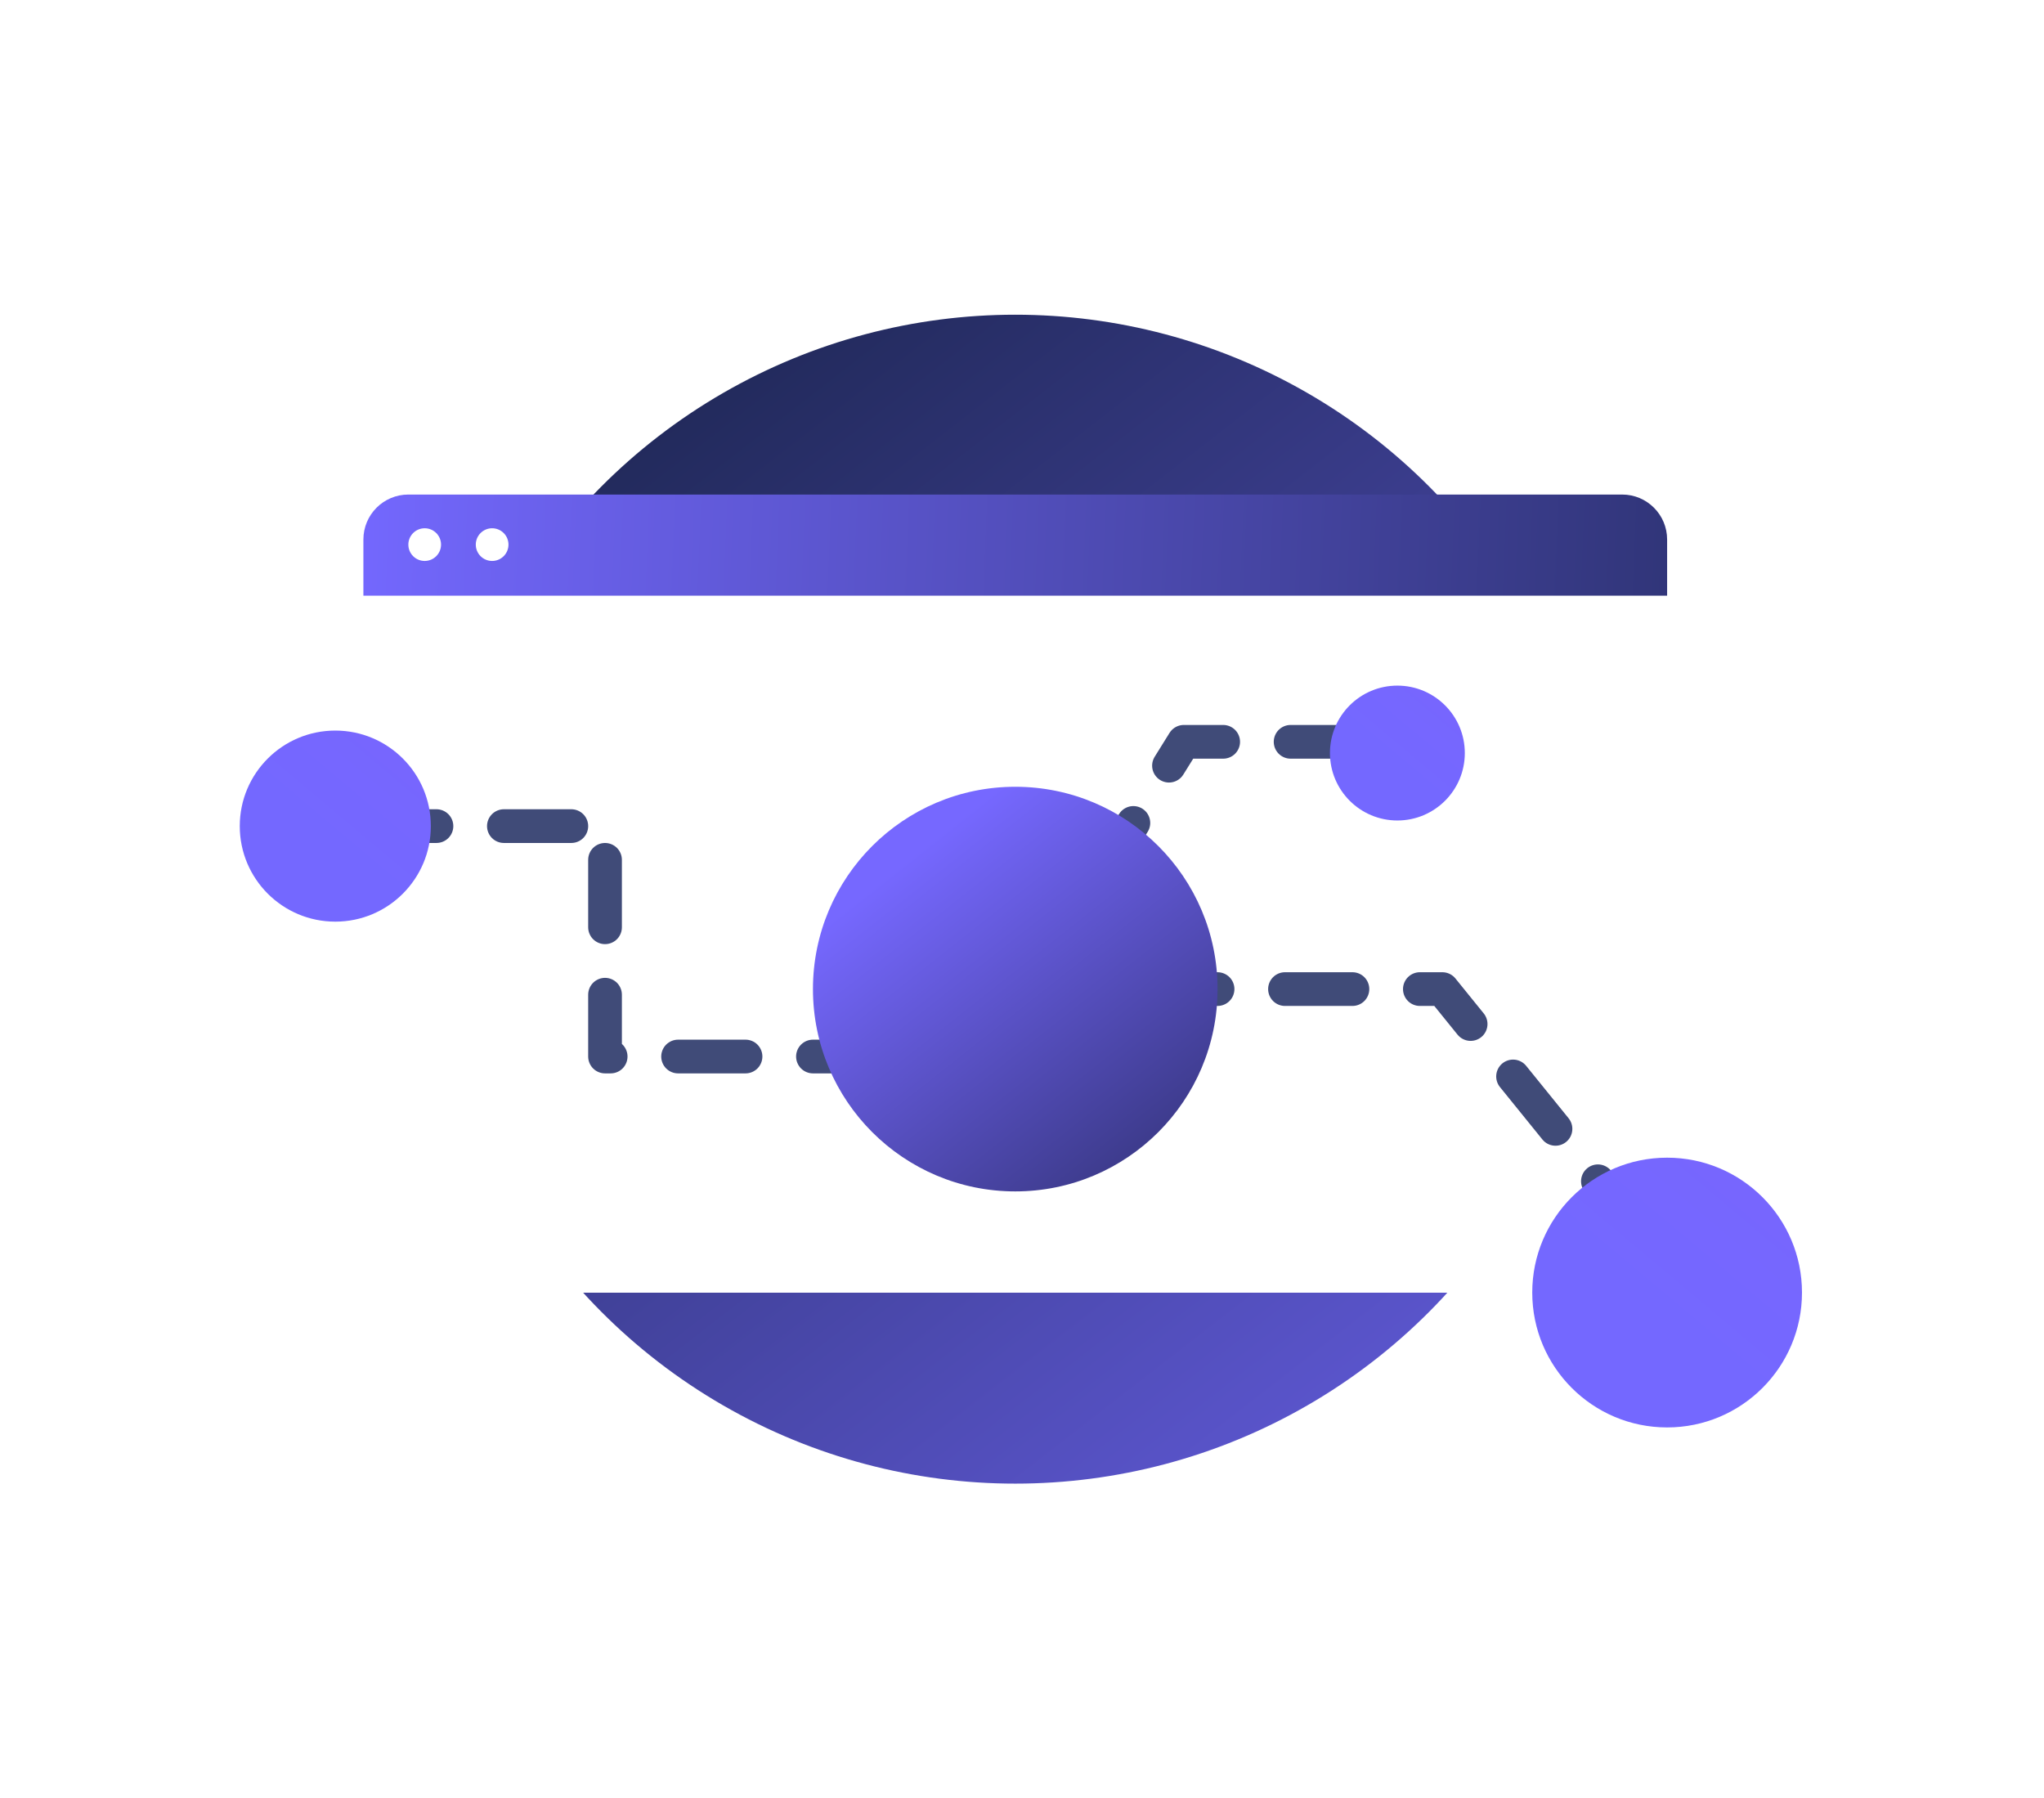 <?xml version="1.0" encoding="UTF-8"?> <svg xmlns="http://www.w3.org/2000/svg" width="341" height="300" viewBox="0 0 341 300" fill="none"><circle cx="169.375" cy="150" r="97.5" fill="url(#paint0_linear_11_7457)"></circle><g filter="url(#filter0_d_11_7457)"><path d="M60.625 90C60.625 85.858 63.983 82.5 68.125 82.5H270.625C274.767 82.5 278.125 85.858 278.125 90V208.125C278.125 212.267 274.767 215.625 270.625 215.625H68.125C63.983 215.625 60.625 212.267 60.625 208.125V90Z" fill="white" shape-rendering="crispEdges"></path><path d="M169.375 165L240.625 165L272.5 204.375" stroke="#404B78" stroke-width="5.625" stroke-linecap="round" stroke-linejoin="round" stroke-dasharray="11.25 11.25"></path><path d="M169.375 176.25L100.937 176.25L100.937 137.812L63.438 137.812" stroke="#404B78" stroke-width="5.625" stroke-linecap="round" stroke-linejoin="round" stroke-dasharray="11.25 11.25"></path><path d="M60.625 90C60.625 85.858 63.983 82.5 68.125 82.5H270.625C274.767 82.5 278.125 85.858 278.125 90V99.375H60.625V90Z" fill="url(#paint1_linear_11_7457)"></path><circle cx="70.852" cy="90.852" r="2.727" fill="white"></circle><circle cx="82.102" cy="90.852" r="2.727" fill="white"></circle><path d="M171.25 165.938L197.5 123.75H231.25" stroke="#404B78" stroke-width="5.625" stroke-linecap="round" stroke-linejoin="round" stroke-dasharray="11.25 11.25"></path><circle cx="169.375" cy="165" r="33.75" fill="url(#paint2_linear_11_7457)"></circle><circle cx="278.125" cy="215.625" r="22.5" fill="url(#paint3_linear_11_7457)"></circle><circle cx="233.125" cy="125.625" r="11.25" fill="url(#paint4_linear_11_7457)"></circle><circle cx="55.938" cy="137.812" r="15.938" fill="url(#paint5_linear_11_7457)"></circle></g><defs><filter id="filter0_d_11_7457" x="0" y="42.5" width="340.625" height="235.625" filterUnits="userSpaceOnUse" color-interpolation-filters="sRGB"><feFlood flood-opacity="0" result="BackgroundImageFix"></feFlood><feColorMatrix in="SourceAlpha" type="matrix" values="0 0 0 0 0 0 0 0 0 0 0 0 0 0 0 0 0 0 127 0" result="hardAlpha"></feColorMatrix><feOffset></feOffset><feGaussianBlur stdDeviation="20"></feGaussianBlur><feComposite in2="hardAlpha" operator="out"></feComposite><feColorMatrix type="matrix" values="0 0 0 0 0.457 0 0 0 0 0.407 0 0 0 0 1 0 0 0 0.5 0"></feColorMatrix><feBlend mode="normal" in2="BackgroundImageFix" result="effect1_dropShadow_11_7457"></feBlend><feBlend mode="normal" in="SourceGraphic" in2="effect1_dropShadow_11_7457" result="shape"></feBlend></filter><linearGradient id="paint0_linear_11_7457" x1="72.375" y1="64.5" x2="267.375" y2="315.5" gradientUnits="userSpaceOnUse"><stop stop-color="#1A244C"></stop><stop offset="1" stop-color="#7468FF"></stop></linearGradient><linearGradient id="paint1_linear_11_7457" x1="57.875" y1="98" x2="352.081" y2="110.179" gradientUnits="userSpaceOnUse"><stop stop-color="#7468FF"></stop><stop offset="1" stop-color="#1A244C"></stop></linearGradient><linearGradient id="paint2_linear_11_7457" x1="229.375" y1="221.5" x2="161.375" y2="135.5" gradientUnits="userSpaceOnUse"><stop stop-color="#121935"></stop><stop offset="1" stop-color="#7668FF"></stop></linearGradient><linearGradient id="paint3_linear_11_7457" x1="297.074" y1="238.125" x2="345.5" y2="180.488" gradientUnits="userSpaceOnUse"><stop stop-color="#7468FF"></stop><stop offset="1" stop-color="#7C63FD"></stop></linearGradient><linearGradient id="paint4_linear_11_7457" x1="242.599" y1="136.875" x2="266.813" y2="108.056" gradientUnits="userSpaceOnUse"><stop stop-color="#7468FF"></stop><stop offset="1" stop-color="#7C63FD"></stop></linearGradient><linearGradient id="paint5_linear_11_7457" x1="69.359" y1="153.75" x2="103.662" y2="112.924" gradientUnits="userSpaceOnUse"><stop stop-color="#7468FF"></stop><stop offset="1" stop-color="#7C63FD"></stop></linearGradient></defs></svg> 